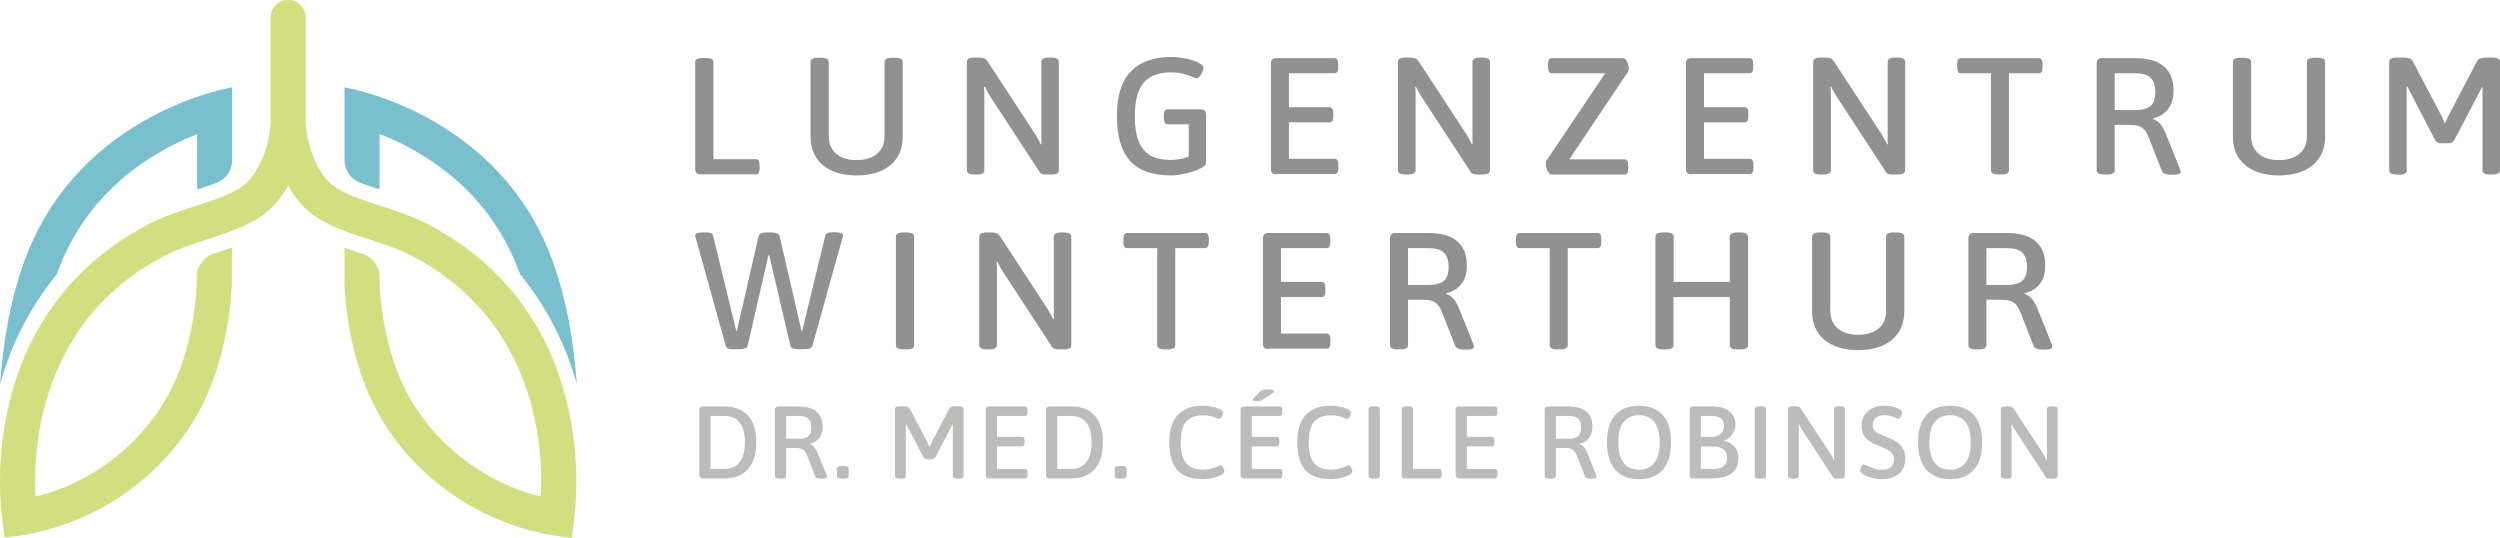 <?xml version="1.0" encoding="UTF-8"?> <svg xmlns="http://www.w3.org/2000/svg" id="Ebene_1" version="1.1" viewBox="0 0 1385.34 297.91"><defs><style> .st0 { fill: #79bfce; } .st1 { fill: #bcbcbb; } .st2 { fill: #929191; } .st3 { fill: #d2de7f; } </style></defs><g><path class="st2" d="M388.24,96.6c-2,0-3-1-3-3v-59.2c0-.7.3-1.3,1-1.7s1.7-.6,3.2-.6h1.5c1.6,0,2.7.2,3.4.6.6.4,1,1,1,1.7v53.8h23.6c1.3,0,2,1.1,2,3.3v1.8c0,2.2-.7,3.3-2,3.3,0,0-30.7,0-30.7,0Z"></path><path class="st2" d="M474.64,97.2c-7.9,0-14.1-1.9-18.7-5.7-4.5-3.8-6.8-9.1-6.8-15.8v-41.4c0-.7.3-1.3,1-1.7s1.8-.6,3.3-.6h1.4c1.6,0,2.7.2,3.4.6.6.4,1,1,1,1.7v41.1c0,4.2,1.4,7.4,4.1,9.8,2.8,2.4,6.5,3.5,11.3,3.5s8.6-1.2,11.4-3.5c2.8-2.4,4.1-5.6,4.1-9.8v-41.1c0-.7.3-1.3,1-1.7s1.8-.6,3.3-.6h1.4c1.6,0,2.7.2,3.4.6.6.4,1,1,1,1.7v41.4c0,6.7-2.3,11.9-6.8,15.8-4.6,3.8-10.8,5.7-18.8,5.7h0Z"></path><path class="st2" d="M539.94,96.7c-1.5,0-2.5-.2-3.2-.6s-1-1-1-1.7v-60.2c0-.7.3-1.3,1-1.7s1.7-.6,3.2-.6h2.6c.8,0,1.5.1,2,.2.6.1,1,.3,1.5.6.4.3.8.7,1.2,1.3l26.3,40.2c.6.9,1.2,1.9,1.7,2.9.6,1,1,2,1.5,2.9l.4-.1c-.1-1-.1-2.1-.1-3v-42.7c0-.7.3-1.3,1-1.7s1.7-.6,3.2-.6h1.2c1.5,0,2.6.2,3.3.6.6.4,1,1,1,1.7v60.2c0,.7-.3,1.3-1,1.7-.6.4-1.7.6-3.3.6h-2.5c-.7,0-1.3,0-1.8-.1s-1-.3-1.3-.5c-.4-.2-.7-.6-.9-1l-27-41.3c-.6-.9-1.2-1.9-1.7-2.8-.5-1-1-1.9-1.5-2.9l-.5.1c.1,1,.2,2.1.2,3v43.2c0,.7-.3,1.3-1,1.7-.6.4-1.7.6-3.3.6h-1.2Z"></path><path class="st2" d="M648.74,97.2c-10.2,0-17.7-2.7-22.5-8s-7.3-13.6-7.3-24.9,2.5-19.2,7.6-24.6,12.5-8.1,22.4-8.1c1.6,0,3.1.1,4.6.3s2.9.4,4.3.7c1.4.3,2.7.7,3.8,1.1,1.2.4,2.2.8,3,1.3.7.4,1.2.9,1.7,1.3.4.4.6.9.6,1.3s-.1,1-.4,1.6c-.2.6-.6,1.3-.9,1.9-.4.6-.8,1.2-1.2,1.6s-.9.6-1.3.6c-.5,0-1.1-.2-1.9-.5s-1.7-.7-2.9-1.1c-1.1-.4-2.5-.8-4-1.1-1.6-.3-3.4-.5-5.5-.5-6.8,0-11.8,1.9-15.1,5.8s-4.9,10-4.9,18.4c0,5.7.7,10.3,2.1,13.9,1.4,3.6,3.6,6.2,6.5,7.9,2.9,1.7,6.6,2.5,11,2.5,1.7,0,3.3-.1,4.9-.4,1.6-.2,3.1-.6,4.4-1.1s2.3-1,3-1.5l-2,5.4v-22.1h-11.7c-1.4,0-2.1-1.1-2.1-3.3v-1.7c0-2.2.7-3.3,2.1-3.3h18.3c2,0,3,1,3,3v25.8c0,.9-.2,1.6-.5,2.1s-.9.9-1.6,1.3c-1.5.9-3.2,1.6-5.1,2.2s-3.9,1.1-6.1,1.5c-1.7.5-3.9.7-6.3.7h0Z"></path><path class="st2" d="M707.24,96.6c-2,0-3-1-3-3v-58.4c0-2,1-3,3-3h32.2c1.4,0,2.1,1.1,2.1,3.3v1.8c0,2.2-.7,3.3-2.1,3.3h-25.2v18.8h22.5c1.4,0,2.1,1.1,2.1,3.3v1.8c0,2.2-.7,3.3-2.1,3.3h-22.5v20.2h25.3c1.4,0,2.1,1.1,2.1,3.3v1.8c0,2.2-.7,3.3-2.1,3.3h-32.3v.2h0Z"></path><path class="st2" d="M778.84,96.7c-1.5,0-2.5-.2-3.2-.6s-1-1-1-1.7v-60.2c0-.7.3-1.3,1-1.7s1.7-.6,3.2-.6h2.6c.8,0,1.5.1,2,.2.6.1,1,.3,1.5.6.4.3.8.7,1.2,1.3l26.3,40.2c.6.9,1.2,1.9,1.7,2.9.6,1,1,2,1.5,2.9l.4-.1c-.1-1-.1-2.1-.1-3v-42.7c0-.7.3-1.3,1-1.7s1.7-.6,3.2-.6h1.2c1.5,0,2.6.2,3.3.6.6.4,1,1,1,1.7v60.2c0,.7-.3,1.3-1,1.7-.6.4-1.7.6-3.3.6h-2.5c-.7,0-1.3,0-1.8-.1s-1-.3-1.3-.5c-.4-.2-.7-.6-.9-1l-27-41.3c-.6-.9-1.2-1.9-1.7-2.8-.5-1-1-1.9-1.5-2.9l-.4.1c.1,1,.2,2.1.2,3v43.2c0,.7-.3,1.3-1,1.7-.6.4-1.7.6-3.3.6h-1.3Z"></path><path class="st2" d="M859.64,96.6c-.4,0-.8-.2-1.2-.6s-.7-.9-1-1.5-.5-1.2-.6-1.9c-.2-.6-.2-1.2-.2-1.8v-1c0-.3.2-.7.5-1.1l34.9-51.9,2.3,3.8h-34.5c-1.3,0-2-1.1-2-3.3v-1.8c0-2.2.7-3.3,2-3.3h39.5c.5,0,.9.2,1.3.6.4.4.7.9,1,1.5.2.6.5,1.2.6,1.9.2.6.3,1.2.3,1.8,0,.4,0,.8-.1,1.1s-.2.6-.6,1.1l-34.8,51.9-2.2-3.8h35.3c1.4,0,2.1,1.1,2.1,3.3v1.8c0,2.2-.7,3.3-2.1,3.3h-40.5v-.1h0Z"></path><path class="st2" d="M937.24,96.6c-2,0-3-1-3-3v-58.4c0-2,1-3,3-3h32.2c1.4,0,2.1,1.1,2.1,3.3v1.8c0,2.2-.7,3.3-2.1,3.3h-25.2v18.8h22.5c1.4,0,2.1,1.1,2.1,3.3v1.8c0,2.2-.7,3.3-2.1,3.3h-22.5v20.2h25.3c1.4,0,2.1,1.1,2.1,3.3v1.8c0,2.2-.7,3.3-2.1,3.3h-32.3v.2h0Z"></path><path class="st2" d="M1008.94,96.7c-1.5,0-2.5-.2-3.2-.6s-1-1-1-1.7v-60.2c0-.7.3-1.3,1-1.7s1.7-.6,3.2-.6h2.6c.8,0,1.5.1,2,.2.6.1,1,.3,1.5.6.4.3.8.7,1.2,1.3l26.3,40.2c.6.9,1.2,1.9,1.7,2.9.6,1,1,2,1.5,2.9l.4-.1c-.1-1-.1-2.1-.1-3v-42.7c0-.7.3-1.3,1-1.7s1.7-.6,3.2-.6h1.2c1.5,0,2.6.2,3.3.6.6.4,1,1,1,1.7v60.2c0,.7-.3,1.3-1,1.7-.6.4-1.7.6-3.3.6h-2.5c-.7,0-1.3,0-1.8-.1s-1-.3-1.3-.5c-.4-.2-.7-.6-.9-1l-27-41.3c-.6-.9-1.2-1.9-1.7-2.8-.5-1-1-1.9-1.5-2.9l-.4.1c.1,1,.2,2.1.2,3v43.2c0,.7-.3,1.3-1,1.7-.6.4-1.7.6-3.3.6h-1.3Z"></path><path class="st2" d="M1107.44,96.7c-1.5,0-2.5-.2-3.2-.6-.6-.4-1-1-1-1.7v-53.8h-16.7c-1.3,0-2-1.1-2-3.3v-1.8c0-2.2.7-3.3,2-3.3h43.3c1.3,0,2,1.1,2,3.3v1.8c0,2.2-.7,3.3-2,3.3h-16.6v53.8c0,.7-.3,1.3-1,1.7-.6.4-1.7.6-3.1.6h-1.7Z"></path><path class="st2" d="M1166.04,96.7c-1.5,0-2.5-.2-3.2-.6s-1-1-1-1.7v-59.2c0-2,1-3,3-3h18.1c7.2,0,12.6,1.5,16.2,4.6s5.3,7.6,5.3,13.5c0,2.7-.4,5.1-1.3,7.2s-2.2,3.8-3.9,5.2c-1.7,1.4-3.8,2.3-6.2,2.9v.4c1.7.5,3.1,1.5,4.3,3.1s2.3,3.6,3.2,6l7.3,18.2c.2.4.3.7.4,1.1.1.3.1.6.1.8,0,.6-.3,1-1,1.2-.7.3-1.8.4-3.3.4h-1.7c-1,0-1.9-.2-2.7-.5-.7-.3-1.3-.8-1.6-1.4l-7.4-18.9c-.7-1.7-1.4-3-2.3-4s-2-1.7-3.3-2.2c-1.3-.4-3.1-.6-5.2-.6h-8v25.2c0,.7-.3,1.3-1,1.7-.6.4-1.8.6-3.4.6h-1.4ZM1171.84,61h11.3c4,0,6.9-.8,8.6-2.3,1.7-1.6,2.6-4.1,2.6-7.6,0-3.7-.9-6.3-2.6-8-1.7-1.7-4.6-2.5-8.6-2.5h-11.3v20.4Z"></path><path class="st2" d="M1262.84,97.2c-7.9,0-14.1-1.9-18.7-5.7-4.5-3.8-6.8-9.1-6.8-15.8v-41.4c0-.7.3-1.3,1-1.7s1.8-.6,3.3-.6h1.4c1.6,0,2.7.2,3.4.6.6.4,1,1,1,1.7v41.1c0,4.2,1.4,7.4,4.1,9.8,2.8,2.4,6.5,3.5,11.3,3.5s8.6-1.2,11.4-3.5c2.8-2.4,4.1-5.6,4.1-9.8v-41.1c0-.7.3-1.3,1-1.7s1.8-.6,3.3-.6h1.4c1.6,0,2.7.2,3.4.6.6.4,1,1,1,1.7v41.4c0,6.7-2.3,11.9-6.8,15.8-4.6,3.8-10.9,5.7-18.8,5.7h0Z"></path><path class="st2" d="M1328.14,96.7c-1.5,0-2.5-.2-3.2-.6s-1-1-1-1.7v-60.2c0-.7.3-1.3,1-1.7s1.7-.6,3.2-.6h3.7c1.4,0,2.5.2,3.4.5s1.5.8,1.8,1.6l15.3,29.1c.4.8.9,1.7,1.3,2.7.5,1,.8,1.9,1.1,2.8.3-.9.7-1.9,1.3-3s1-2,1.4-2.7l15.1-28.9c.4-.7,1-1.3,1.8-1.6s1.9-.5,3.2-.5h3.5c1.5,0,2.6.2,3.3.6.6.4,1,1,1,1.7v60.2c0,.7-.3,1.3-1,1.7-.6.4-1.7.6-3.3.6h-1.2c-1.5,0-2.5-.2-3.2-.6s-1-1-1-1.7v-46l-.4-.1c-.3.7-.6,1.4-1,2.1-.4.6-.7,1.3-1,2l-13.1,25c-.4.8-1,1.3-1.7,1.6-.7.3-1.7.4-2.9.4h-1.7c-1.3,0-2.3-.1-2.9-.4-.7-.3-1.3-.8-1.7-1.6l-13.2-25.5c-.3-.6-.6-1.3-1-1.9-.4-.7-.7-1.3-1-2l-.4.1v46.4c0,.7-.3,1.3-1,1.7-.6.4-1.7.6-3.3.6h-1.2v-.1h0Z"></path></g><g><path class="st2" d="M406.24,193.6c-1.2,0-2.1-.2-2.8-.5s-1.1-.8-1.3-1.6l-16.6-59.6c-.1-.2-.1-.5-.2-.7s-.1-.5-.1-.7c0-.5.3-.9,1-1.2.6-.3,1.6-.5,3-.5h1.8c1,0,1.9.1,2.7.3.8.2,1.2.7,1.4,1.4l12.8,52.8h.4l12-52.3c.2-.9.6-1.4,1.4-1.7.7-.3,1.7-.5,2.9-.5h2.9c1.2,0,2.2.2,3,.5s1.3.9,1.5,1.7l12.1,52.3h.4l12.8-52.8c.1-.7.6-1.1,1.3-1.4.7-.2,1.6-.4,2.6-.4h1.7c1.5,0,2.5.2,3.2.5s1,.7,1,1.2c0,.2,0,.5-.1.7s-.1.5-.2.7l-16.6,59.6c-.2.7-.6,1.3-1.3,1.6-.7.3-1.6.5-2.9.5h-3.8c-1.2,0-2.1-.2-2.9-.5s-1.2-.8-1.4-1.6l-11.7-50h-.4l-11.5,50c-.1.7-.6,1.3-1.4,1.6s-1.8.5-2.9.5h-3.8v.1Z"></path><path class="st2" d="M500.64,193.6c-1.5,0-2.5-.2-3.2-.6s-1-1-1-1.7v-60.2c0-.7.3-1.3,1-1.7s1.7-.6,3.2-.6h1.5c1.6,0,2.7.2,3.4.6.6.4,1,1,1,1.7v60.2c0,.7-.3,1.3-1,1.7-.6.4-1.8.6-3.4.6h-1.5Z"></path><path class="st2" d="M546.84,193.6c-1.5,0-2.5-.2-3.2-.6s-1-1-1-1.7v-60.2c0-.7.3-1.3,1-1.7s1.7-.6,3.2-.6h2.6c.8,0,1.5.1,2,.2.6.1,1,.3,1.5.6.4.3.8.7,1.2,1.3l26.3,40.2c.6.9,1.2,1.9,1.7,2.9.6,1,1,2,1.5,2.9l.4-.1c-.1-1-.1-2.1-.1-3v-42.7c0-.7.3-1.3,1-1.7s1.7-.6,3.2-.6h1.2c1.5,0,2.6.2,3.3.6.6.4,1,1,1,1.7v60.2c0,.7-.3,1.3-1,1.7-.6.4-1.7.6-3.3.6h-2.5c-.7,0-1.3,0-1.8-.1s-1-.3-1.3-.5c-.4-.2-.7-.6-.9-1l-27-41.3c-.6-.9-1.2-1.9-1.7-2.8-.5-1-1-1.9-1.5-2.9l-.4.1c.1,1,.2,2.1.2,3v43.2c0,.7-.3,1.3-1,1.7-.6.4-1.7.6-3.3.6h-1.3Z"></path><path class="st2" d="M645.44,193.6c-1.5,0-2.5-.2-3.2-.6-.6-.4-1-1-1-1.7v-53.8h-16.7c-1.3,0-2-1.1-2-3.3v-1.8c0-2.2.7-3.3,2-3.3h43.3c1.3,0,2,1.1,2,3.3v1.8c0,2.2-.7,3.3-2,3.3h-16.6v53.8c0,.7-.3,1.3-1,1.7-.6.4-1.7.6-3.1.6h-1.7Z"></path><path class="st2" d="M702.84,193.4c-2,0-3-1-3-3v-58.3c0-2,1-3,3-3h32.2c1.4,0,2.1,1.1,2.1,3.3v1.8c0,2.2-.7,3.3-2.1,3.3h-25.2v18.7h22.5c1.4,0,2.1,1.1,2.1,3.3v1.8c0,2.2-.7,3.3-2.1,3.3h-22.5v20.2h25.3c1.4,0,2.1,1.1,2.1,3.3v1.8c0,2.2-.7,3.3-2.1,3.3h-32.3v.2h0Z"></path><path class="st2" d="M774.44,193.6c-1.5,0-2.5-.2-3.2-.6s-1-1-1-1.7v-59.2c0-2,1-3,3-3h18.1c7.2,0,12.6,1.5,16.2,4.6,3.6,3.1,5.3,7.6,5.3,13.5,0,2.7-.4,5.1-1.3,7.2-.9,2.1-2.2,3.8-3.9,5.2s-3.8,2.3-6.2,2.9v.4c1.7.5,3.1,1.5,4.3,3.1s2.3,3.6,3.2,6l7.3,18.2c.2.4.3.7.4,1.1.1.3.1.6.1.8,0,.6-.3,1-1,1.2-.7.3-1.8.4-3.3.4h-1.7c-1,0-1.9-.2-2.7-.5-.7-.3-1.3-.8-1.6-1.4l-7.4-18.9c-.7-1.7-1.4-3-2.3-4-.9-1-2-1.7-3.3-2.2-1.3-.4-3.1-.6-5.2-.6h-8v25.2c0,.7-.3,1.3-1,1.7-.6.4-1.8.6-3.4.6h-1.4,0ZM780.24,157.9h11.3c4,0,6.9-.8,8.6-2.3,1.7-1.6,2.6-4.1,2.6-7.6,0-3.7-.9-6.3-2.6-8-1.7-1.7-4.6-2.5-8.6-2.5h-11.3v20.4h0Z"></path><path class="st2" d="M862.94,193.6c-1.5,0-2.5-.2-3.2-.6-.6-.4-1-1-1-1.7v-53.8h-16.7c-1.3,0-2-1.1-2-3.3v-1.8c0-2.2.7-3.3,2-3.3h43.3c1.3,0,2,1.1,2,3.3v1.8c0,2.2-.7,3.3-2,3.3h-16.6v53.8c0,.7-.3,1.3-1,1.7-.6.4-1.7.6-3.1.6h-1.7Z"></path><path class="st2" d="M921.54,193.6c-1.5,0-2.5-.2-3.2-.6s-1-1-1-1.7v-60.2c0-.7.3-1.3,1-1.7s1.7-.6,3.2-.6h1.5c1.6,0,2.7.2,3.4.6.6.4,1,1,1,1.7v25.1h31.1v-25.1c0-.7.3-1.3,1-1.7s1.8-.6,3.3-.6h1.5c1.5,0,2.6.2,3.3.6.6.4,1,1,1,1.7v60.2c0,.7-.3,1.3-1,1.7-.6.4-1.7.6-3.3.6h-1.5c-1.5,0-2.6-.2-3.3-.6s-1-1-1-1.7v-26.7h-31.2v26.7c0,.7-.3,1.3-1,1.7-.6.4-1.8.6-3.4.6h-1.4,0Z"></path><path class="st2" d="M1029.64,194c-7.9,0-14.1-1.9-18.7-5.7-4.5-3.8-6.8-9.1-6.8-15.8v-41.4c0-.7.3-1.3,1-1.7s1.8-.6,3.3-.6h1.4c1.6,0,2.7.2,3.4.6.6.4,1,1,1,1.7v41.1c0,4.2,1.4,7.4,4.1,9.8,2.8,2.4,6.5,3.5,11.3,3.5s8.6-1.2,11.4-3.5c2.8-2.4,4.1-5.6,4.1-9.8v-41.1c0-.7.3-1.3,1-1.7s1.8-.6,3.3-.6h1.4c1.6,0,2.7.2,3.4.6.6.4,1,1,1,1.7v41.4c0,6.7-2.3,11.9-6.8,15.8-4.6,3.8-10.8,5.7-18.8,5.7h0Z"></path><path class="st2" d="M1094.94,193.6c-1.5,0-2.5-.2-3.2-.6s-1-1-1-1.7v-59.2c0-2,1-3,3-3h18.1c7.2,0,12.6,1.5,16.2,4.6s5.3,7.6,5.3,13.5c0,2.7-.4,5.1-1.3,7.2-.9,2.1-2.2,3.8-3.9,5.2-1.7,1.4-3.8,2.3-6.2,2.9v.4c1.7.5,3.1,1.5,4.3,3.1s2.3,3.6,3.2,6l7.3,18.2c.2.4.3.7.4,1.1.1.3.1.6.1.8,0,.6-.3,1-1,1.2-.7.3-1.8.4-3.3.4h-1.7c-1,0-1.9-.2-2.7-.5-.7-.3-1.3-.8-1.6-1.4l-7.4-18.9c-.7-1.7-1.4-3-2.3-4s-2-1.7-3.3-2.2c-1.3-.4-3.1-.6-5.2-.6h-8v25.2c0,.7-.3,1.3-1,1.7-.6.4-1.8.6-3.4.6h-1.4ZM1100.74,157.9h11.3c4,0,6.9-.8,8.6-2.3,1.7-1.6,2.6-4.1,2.6-7.6,0-3.7-.9-6.3-2.6-8s-4.6-2.5-8.6-2.5h-11.3v20.4h0Z"></path></g><path class="st0" d="M199.71,101.33c3.3,1.3,6.9,2.4,10.6,3.6v-30.71c5.6,2.2,11.8,5,18.3,8.61,12.4,6.9,23.41,15.31,32.61,25.01,11.4,12.01,20.11,26.01,26.11,41.81.3.8.61,1.5.9,2.3,14.41,17.71,25.2,38.41,31.41,61.02-1.6-22.9-5.6-47.61-14.11-70.22-30.71-81.03-114.64-94.33-114.64-94.33v40.12c0,5.7,3.5,10.81,8.8,12.8h.01Z"></path><path class="st0" d="M31.34,152.15c.3-.8.61-1.6.9-2.4,6-15.8,14.7-29.91,26.11-41.81,9.2-9.71,20.21-18.11,32.61-25.01,6.5-3.6,12.7-6.41,18.3-8.61v30.71c3.7-1.2,7.3-2.4,10.6-3.6,5.31-2,8.8-7.1,8.8-12.8v-40.22S44.75,61.82,14.14,142.95C5.64,165.56,1.64,190.36.03,213.27c6-22.71,16.91-43.42,31.31-61.12h0Z"></path><path class="st3" d="M314.94,226.38c-4.4-19.91-12.11-38.02-22.8-53.82-13.41-19.81-31.51-35.81-53.92-47.71-9.1-4.9-18.61-7.9-27.81-10.91-13.01-4.2-24.31-7.9-30.11-15.21-9.61-12.21-10.71-27.81-10.91-30.71V9.61c0-5.31-4.3-9.61-9.61-9.61h-.1c-5.4,0-9.71,4.3-9.71,9.71v58.32c-.1,2.91-1.3,18.5-10.91,30.71-5.8,7.41-17.1,11.01-30.11,15.21-9.2,3-18.61,6-27.81,10.91-22.41,11.91-40.51,27.91-53.92,47.71-10.71,15.8-18.4,33.81-22.8,53.82-7.51,33.71-3.2,60.92-3,62.02h-.1c.7,5.9,1.2,9.3,1.2,9.3,0,0,62.82-1.9,102.14-60.42,23.81-35.41,23.81-81.42,23.81-81.42v-18.71c-4.01,1.5-5.31,1.9-9.3,3.2l-.61.2c-5.7,1.81-9.5,7.1-9.5,13.11v2.3c0,1-.5,40.91-20.5,70.63-7.51,11.2-16.71,20.91-27.21,28.81-8.51,6.31-17.91,11.6-28.01,15.51-2.91,1.2-10,3.6-13.7,4.11-.5-10.1-.3-26.61,3.9-44.92,4.01-17.4,10.71-33.11,20.01-46.82,11.6-17,27.31-30.81,46.82-41.12,7.61-4.11,16.3-6.9,24.61-9.61,14.7-4.8,29.91-9.71,39.31-21.61,2.1-2.6,3.8-5.31,5.4-8,1.5,2.7,3.3,5.4,5.4,8,9.4,12.01,24.61,16.91,39.31,21.61,8.4,2.7,17,5.5,24.61,9.61,19.4,10.3,35.21,24.21,46.82,41.12,9.3,13.6,16.1,29.41,20.01,46.82,4.2,18.4,4.4,34.81,3.9,44.92-3.6-.5-10.71-2.91-13.7-4.11-10.1-4.01-19.5-9.2-28.01-15.51-10.5-7.9-19.71-17.51-27.21-28.81-20.01-29.71-20.5-69.63-20.5-70.63v-2.3c0-5.9-3.8-11.2-9.5-13.01h0c-4.01-1.3-5.9-1.9-9.91-3.4v18.81s0,46.02,23.81,81.42c39.31,58.42,102.14,60.42,102.14,60.42,0,0,.5-3.4,1.2-9.3h-.1c.2-1.3,4.5-28.51-3-62.22h0Z"></path><g><path class="st1" d="M389.42,265.12c-1.25,0-1.88-.63-1.88-1.88v-36.12c0-1.25.63-1.88,1.88-1.88h11.85c5.77,0,10.18,1.67,13.22,5.01,3.04,3.34,4.56,8.3,4.56,14.87s-1.52,11.45-4.56,14.87c-3.04,3.42-7.44,5.13-13.22,5.13h-11.85ZM393.75,259.88h7.52c3.76,0,6.62-1.25,8.57-3.76,1.96-2.51,2.93-6.17,2.93-11s-.98-8.52-2.93-10.97c-1.96-2.45-4.81-3.67-8.57-3.67h-7.52v29.4Z"></path><path class="st1" d="M432.04,265.24c-.91,0-1.58-.12-1.99-.37-.42-.25-.63-.6-.63-1.05v-36.69c0-1.25.63-1.88,1.88-1.88h11.22c4.48,0,7.82.95,10.03,2.85,2.2,1.9,3.3,4.69,3.3,8.37,0,1.67-.28,3.15-.83,4.44-.55,1.29-1.35,2.36-2.39,3.22-1.04.85-2.33,1.45-3.85,1.79v.23c1.03.3,1.91.95,2.65,1.94.74.99,1.4,2.22,1.97,3.7l4.5,11.28c.11.23.19.45.23.65.04.21.06.37.06.48,0,.34-.21.6-.63.77-.42.17-1.1.26-2.05.26h-1.08c-.65,0-1.2-.1-1.65-.28-.46-.19-.78-.47-.97-.85l-4.56-11.68c-.42-1.03-.89-1.85-1.42-2.48-.53-.63-1.22-1.07-2.05-1.34-.84-.27-1.9-.4-3.19-.4h-4.96v15.61c0,.46-.2.81-.6,1.05-.4.25-1.09.37-2.08.37h-.91ZM435.63,243.13h7.01c2.47,0,4.24-.48,5.33-1.45,1.08-.97,1.62-2.53,1.62-4.7,0-2.28-.54-3.93-1.62-4.96-1.08-1.03-2.86-1.54-5.33-1.54h-7.01v12.65Z"></path><path class="st1" d="M466.5,265.24c-.91,0-1.59-.12-2.02-.37-.44-.25-.66-.6-.66-1.05v-4.16c0-.49.22-.85.66-1.08.44-.23,1.11-.34,2.02-.34h1.14c.95,0,1.63.11,2.05.34.42.23.63.59.63,1.08v4.16c0,.46-.21.81-.63,1.05-.42.25-1.1.37-2.05.37h-1.14Z"></path><path class="st1" d="M498.58,265.24c-.91,0-1.58-.12-1.99-.37-.42-.25-.63-.6-.63-1.05v-37.26c0-.46.21-.81.63-1.05.42-.25,1.08-.37,1.99-.37h2.28c.87,0,1.58.1,2.11.28.53.19.91.51,1.14.97l9.46,18c.27.49.54,1.05.83,1.68.28.63.5,1.21.66,1.74.19-.57.46-1.19.8-1.85.34-.66.63-1.22.85-1.68l9.34-17.89c.27-.46.65-.78,1.14-.97.49-.19,1.16-.28,1.99-.28h2.16c.95,0,1.62.12,2.02.37.4.25.6.6.6,1.05v37.26c0,.46-.2.81-.6,1.05-.4.25-1.07.37-2.02.37h-.74c-.91,0-1.58-.12-1.99-.37-.42-.25-.63-.6-.63-1.05v-28.54l-.23-.06c-.19.46-.4.88-.63,1.28s-.44.81-.63,1.23l-8.09,15.5c-.27.49-.61.83-1.03,1-.42.17-1.03.26-1.82.26h-1.03c-.8,0-1.41-.09-1.82-.26-.42-.17-.78-.5-1.08-1l-8.2-15.78c-.19-.38-.4-.78-.63-1.2-.23-.42-.44-.84-.63-1.25l-.23.06v28.77c0,.46-.2.81-.6,1.05-.4.25-1.07.37-2.02.37h-.74Z"></path><path class="st1" d="M548.14,265.12c-1.25,0-1.88-.63-1.88-1.88v-36.12c0-1.25.63-1.88,1.88-1.88h19.94c.87,0,1.31.68,1.31,2.05v1.14c0,1.37-.44,2.05-1.31,2.05h-15.61v11.62h13.96c.87,0,1.31.68,1.31,2.05v1.14c0,1.37-.44,2.05-1.31,2.05h-13.96v12.53h15.67c.87,0,1.31.68,1.31,2.05v1.14c0,1.37-.44,2.05-1.31,2.05h-20Z"></path><path class="st1" d="M581.53,265.12c-1.25,0-1.88-.63-1.88-1.88v-36.12c0-1.25.63-1.88,1.88-1.88h11.85c5.77,0,10.18,1.67,13.22,5.01,3.04,3.34,4.56,8.3,4.56,14.87s-1.52,11.45-4.56,14.87c-3.04,3.42-7.44,5.13-13.22,5.13h-11.85ZM585.86,259.88h7.52c3.76,0,6.62-1.25,8.57-3.76,1.96-2.51,2.93-6.17,2.93-11s-.98-8.52-2.93-10.97c-1.96-2.45-4.81-3.67-8.57-3.67h-7.52v29.4Z"></path><path class="st1" d="M620.44,265.24c-.91,0-1.59-.12-2.02-.37-.44-.25-.66-.6-.66-1.05v-4.16c0-.49.22-.85.66-1.08.44-.23,1.11-.34,2.02-.34h1.14c.95,0,1.63.11,2.05.34.42.23.63.59.63,1.08v4.16c0,.46-.21.81-.63,1.05-.42.25-1.1.37-2.05.37h-1.14Z"></path><path class="st1" d="M666.41,265.52c-6.31,0-10.96-1.65-13.96-4.96-3-3.3-4.5-8.45-4.5-15.44s1.57-11.88,4.7-15.24c3.13-3.36,7.76-5.04,13.87-5.04,1.29,0,2.55.1,3.79.28,1.23.19,2.37.44,3.42.74,1.04.3,1.91.67,2.59,1.08.42.27.76.53,1.03.8.27.27.4.53.4.8s-.07.6-.2,1c-.13.4-.29.8-.48,1.2-.19.4-.41.72-.66.97s-.5.37-.77.37c-.34,0-.89-.17-1.65-.51-.76-.34-1.75-.66-2.96-.97-1.22-.3-2.7-.46-4.44-.46-2.81,0-5.13.52-6.95,1.57-1.82,1.05-3.18,2.68-4.07,4.9-.89,2.22-1.34,5.08-1.34,8.57s.44,6.24,1.31,8.46c.87,2.22,2.22,3.88,4.04,4.99,1.82,1.1,4.1,1.65,6.84,1.65,1.44,0,2.73-.13,3.87-.4,1.14-.27,2.14-.55,2.99-.85.85-.3,1.55-.59,2.08-.85.53-.27.91-.4,1.14-.4.27,0,.52.14.77.43.25.28.46.62.66,1,.19.38.32.76.4,1.14.08.38.11.65.11.8,0,.46-.16.84-.48,1.14-.32.3-.81.65-1.45,1.03-.76.42-1.67.79-2.73,1.11-1.06.32-2.22.59-3.48.8-1.25.21-2.55.31-3.87.31Z"></path><path class="st1" d="M689.32,265.12c-1.25,0-1.88-.63-1.88-1.88v-36.12c0-1.25.63-1.88,1.88-1.88h19.94c.87,0,1.31.68,1.31,2.05v1.14c0,1.37-.44,2.05-1.31,2.05h-15.61v11.62h13.96c.87,0,1.31.68,1.31,2.05v1.14c0,1.37-.44,2.05-1.31,2.05h-13.96v12.53h15.67c.87,0,1.31.68,1.31,2.05v1.14c0,1.37-.44,2.05-1.31,2.05h-20ZM695.93,222.34c-.53,0-.94-.07-1.23-.2-.28-.13-.43-.31-.43-.54,0-.15.05-.32.14-.51.09-.19.28-.4.54-.63l3.08-3.3c.49-.57,1.06-.95,1.71-1.14.65-.19,1.56-.28,2.73-.28,1.03,0,1.84.08,2.45.23.61.15.91.42.91.8,0,.27-.13.55-.4.85-.27.3-.84.74-1.71,1.31l-3.65,2.22c-.72.49-1.35.82-1.88.97-.53.15-1.29.23-2.28.23Z"></path><path class="st1" d="M737.34,265.52c-6.31,0-10.96-1.65-13.96-4.96-3-3.3-4.5-8.45-4.5-15.44s1.57-11.88,4.7-15.24c3.13-3.36,7.76-5.04,13.87-5.04,1.29,0,2.55.1,3.79.28,1.23.19,2.37.44,3.42.74,1.04.3,1.91.67,2.59,1.08.42.27.76.53,1.03.8.27.27.4.53.4.8s-.07.6-.2,1c-.13.4-.29.8-.48,1.2-.19.4-.41.72-.66.97s-.5.37-.77.37c-.34,0-.89-.17-1.65-.51-.76-.34-1.75-.66-2.96-.97-1.22-.3-2.7-.46-4.44-.46-2.81,0-5.13.52-6.95,1.57-1.82,1.05-3.18,2.68-4.07,4.9-.89,2.22-1.34,5.08-1.34,8.57s.44,6.24,1.31,8.46c.87,2.22,2.22,3.88,4.04,4.99,1.82,1.1,4.1,1.65,6.84,1.65,1.44,0,2.73-.13,3.87-.4,1.14-.27,2.14-.55,2.99-.85.85-.3,1.55-.59,2.08-.85.53-.27.91-.4,1.14-.4.27,0,.52.14.77.43.25.28.46.62.66,1,.19.38.32.76.4,1.14.08.38.11.65.11.8,0,.46-.16.84-.48,1.14-.32.3-.81.65-1.45,1.03-.76.42-1.67.79-2.73,1.11-1.06.32-2.22.59-3.48.8-1.25.21-2.55.31-3.87.31Z"></path><path class="st1" d="M760.99,265.24c-.91,0-1.58-.12-1.99-.37-.42-.25-.63-.6-.63-1.05v-37.26c0-.46.21-.81.63-1.05.42-.25,1.08-.37,1.99-.37h.91c.99,0,1.68.12,2.08.37.4.25.6.6.6,1.05v37.26c0,.46-.2.81-.6,1.05-.4.25-1.09.37-2.08.37h-.91Z"></path><path class="st1" d="M778.65,265.12c-1.25,0-1.88-.63-1.88-1.88v-36.69c0-.46.21-.81.63-1.05.42-.25,1.08-.37,1.99-.37h.91c.99,0,1.68.12,2.08.37.4.25.6.6.6,1.05v33.33h14.64c.84,0,1.25.68,1.25,2.05v1.14c0,1.37-.42,2.05-1.25,2.05h-18.97Z"></path><path class="st1" d="M808.5,265.12c-1.25,0-1.88-.63-1.88-1.88v-36.12c0-1.25.63-1.88,1.88-1.88h19.94c.87,0,1.31.68,1.31,2.05v1.14c0,1.37-.44,2.05-1.31,2.05h-15.61v11.62h13.96c.87,0,1.31.68,1.31,2.05v1.14c0,1.37-.44,2.05-1.31,2.05h-13.96v12.53h15.67c.87,0,1.31.68,1.31,2.05v1.14c0,1.37-.44,2.05-1.31,2.05h-20Z"></path><path class="st1" d="M858.58,265.24c-.91,0-1.58-.12-1.99-.37-.42-.25-.63-.6-.63-1.05v-36.69c0-1.25.63-1.88,1.88-1.88h11.22c4.48,0,7.82.95,10.03,2.85,2.2,1.9,3.3,4.69,3.3,8.37,0,1.67-.28,3.15-.83,4.44-.55,1.29-1.35,2.36-2.39,3.22-1.04.85-2.33,1.45-3.85,1.79v.23c1.03.3,1.91.95,2.65,1.94.74.99,1.4,2.22,1.97,3.7l4.5,11.28c.11.23.19.45.23.65.04.21.06.37.06.48,0,.34-.21.6-.63.77-.42.17-1.1.26-2.05.26h-1.08c-.65,0-1.2-.1-1.65-.28s-.78-.47-.97-.85l-4.56-11.68c-.42-1.03-.89-1.85-1.42-2.48-.53-.63-1.22-1.07-2.05-1.34-.84-.27-1.9-.4-3.19-.4h-4.96v15.61c0,.46-.2.81-.6,1.05-.4.25-1.09.37-2.08.37h-.91ZM862.17,243.13h7.01c2.47,0,4.24-.48,5.33-1.45,1.08-.97,1.62-2.53,1.62-4.7,0-2.28-.54-3.93-1.62-4.96-1.08-1.03-2.86-1.54-5.33-1.54h-7.01v12.65Z"></path><path class="st1" d="M908.2,265.52c-5.74,0-10.12-1.75-13.16-5.24-3.04-3.49-4.56-8.55-4.56-15.15s1.52-11.74,4.56-15.15c3.04-3.42,7.43-5.13,13.16-5.13s10.18,1.71,13.22,5.13c3.04,3.42,4.56,8.47,4.56,15.15s-1.52,11.66-4.56,15.15c-3.04,3.5-7.44,5.24-13.22,5.24ZM908.2,260.28c3.76,0,6.62-1.29,8.57-3.87,1.96-2.58,2.93-6.36,2.93-11.34s-.98-8.67-2.93-11.19c-1.96-2.53-4.81-3.79-8.57-3.79s-6.56,1.26-8.52,3.79c-1.96,2.53-2.93,6.26-2.93,11.19s.98,8.75,2.93,11.34c1.96,2.58,4.79,3.87,8.52,3.87Z"></path><path class="st1" d="M938.22,265.12c-1.25,0-1.88-.63-1.88-1.88v-36.12c0-1.25.63-1.88,1.88-1.88h10.48c2.96,0,5.39.43,7.29,1.28,1.9.85,3.32,2.03,4.27,3.53.95,1.5,1.42,3.26,1.42,5.27,0,1.29-.29,2.54-.88,3.76-.59,1.22-1.36,2.27-2.31,3.16-.95.89-1.98,1.49-3.08,1.79v.23c1.63.38,3.04,1.02,4.22,1.91,1.18.89,2.09,1.98,2.73,3.25.65,1.27.97,2.67.97,4.19,0,2.58-.56,4.73-1.68,6.44-1.12,1.71-2.77,2.98-4.96,3.82-2.18.84-4.87,1.25-8.06,1.25h-10.43ZM942.55,242.16h5.81c2.13,0,3.83-.59,5.1-1.77,1.27-1.18,1.91-2.6,1.91-4.27,0-1.94-.57-3.36-1.71-4.27-1.14-.91-2.96-1.37-5.47-1.37h-5.64v11.68ZM942.55,259.88h7.46c2.2,0,3.93-.56,5.18-1.68,1.25-1.12,1.88-2.67,1.88-4.64s-.67-3.49-2.02-4.56c-1.35-1.06-3.33-1.6-5.95-1.6h-6.55v12.48Z"></path><path class="st1" d="M975.02,265.24c-.91,0-1.58-.12-1.99-.37-.42-.25-.63-.6-.63-1.05v-37.26c0-.46.21-.81.63-1.05.42-.25,1.08-.37,1.99-.37h.91c.99,0,1.68.12,2.08.37.4.25.6.6.6,1.05v37.26c0,.46-.2.81-.6,1.05-.4.25-1.09.37-2.08.37h-.91Z"></path><path class="st1" d="M993.43,265.24c-.91,0-1.58-.12-1.99-.37-.42-.25-.63-.6-.63-1.05v-37.26c0-.46.21-.81.63-1.05.42-.25,1.08-.37,1.99-.37h1.6c.49,0,.91.04,1.25.11.34.08.65.21.91.4.27.19.51.46.74.8l16.29,24.9c.38.57.74,1.16,1.08,1.77s.65,1.22.91,1.82l.23-.06c-.04-.65-.07-1.27-.09-1.88-.02-.61-.03-1.33-.03-2.16v-24.27c0-.46.21-.81.63-1.05.42-.25,1.08-.37,1.99-.37h.74c.95,0,1.62.12,2.02.37.4.25.6.6.6,1.05v37.26c0,.46-.2.81-.6,1.05-.4.25-1.07.37-2.02.37h-1.54c-.42,0-.79-.03-1.11-.09-.32-.06-.6-.16-.83-.31-.23-.15-.42-.36-.57-.63l-16.75-25.58c-.38-.57-.73-1.15-1.05-1.74-.32-.59-.64-1.19-.94-1.79l-.23.06c.08.65.11,1.27.11,1.88v26.78c0,.46-.2.81-.6,1.05-.4.25-1.07.37-2.02.37h-.74Z"></path><path class="st1" d="M1043.05,265.52c-1.67,0-3.22-.15-4.64-.46-1.42-.3-2.65-.67-3.67-1.11-1.03-.44-1.86-.86-2.51-1.28-.38-.27-.71-.53-1-.8-.28-.27-.43-.57-.43-.91,0-.27.05-.6.14-1,.09-.4.23-.8.4-1.2.17-.4.36-.74.57-1.03.21-.28.43-.43.66-.43.38,0,1.04.25,1.99.74.95.49,2.14.99,3.56,1.48,1.42.49,2.99.74,4.7.74,1.48,0,2.72-.22,3.7-.66.99-.44,1.73-1.09,2.22-1.97.49-.87.74-1.97.74-3.3,0-1.06-.24-1.97-.71-2.71-.48-.74-1.13-1.39-1.97-1.94-.84-.55-1.77-1.03-2.79-1.45-1.03-.42-2.09-.85-3.19-1.31-1.14-.46-2.26-.96-3.36-1.51-1.1-.55-2.1-1.24-2.99-2.08-.89-.84-1.6-1.87-2.11-3.11-.51-1.23-.77-2.76-.77-4.59,0-1.67.32-3.17.97-4.5.65-1.33,1.56-2.47,2.73-3.42,1.18-.95,2.54-1.67,4.07-2.17,1.54-.49,3.2-.74,4.99-.74,1.03,0,2.07.1,3.13.28,1.06.19,2.05.45,2.96.77.91.32,1.69.69,2.34,1.11.34.19.63.42.85.68.23.27.34.51.34.74,0,.27-.05.61-.14,1.03-.1.42-.22.83-.37,1.22-.15.4-.34.74-.57,1.03-.23.28-.46.43-.68.43-.38,0-.95-.17-1.71-.51-.76-.34-1.65-.68-2.68-1.03-1.03-.34-2.2-.51-3.53-.51s-2.53.22-3.48.66c-.95.44-1.69,1.06-2.22,1.88-.53.82-.8,1.79-.8,2.93,0,1.29.34,2.33,1.03,3.11.68.78,1.59,1.41,2.71,1.88,1.12.48,2.33.98,3.62,1.51,1.22.49,2.45,1.04,3.7,1.62,1.25.59,2.41,1.33,3.48,2.22,1.06.89,1.91,1.99,2.54,3.3.63,1.31.94,2.95.94,4.93,0,1.86-.31,3.5-.94,4.93-.63,1.42-1.51,2.61-2.65,3.56-1.14.95-2.49,1.67-4.05,2.17-1.56.49-3.27.74-5.13.74Z"></path><path class="st1" d="M1080.59,265.52c-5.74,0-10.12-1.75-13.16-5.24-3.04-3.49-4.56-8.55-4.56-15.15s1.52-11.74,4.56-15.15c3.04-3.42,7.43-5.13,13.16-5.13s10.18,1.71,13.22,5.13c3.04,3.42,4.56,8.47,4.56,15.15s-1.52,11.66-4.56,15.15c-3.04,3.5-7.44,5.24-13.22,5.24ZM1080.59,260.28c3.76,0,6.62-1.29,8.57-3.87,1.96-2.58,2.93-6.36,2.93-11.34s-.98-8.67-2.93-11.19c-1.96-2.53-4.81-3.79-8.57-3.79s-6.56,1.26-8.52,3.79c-1.96,2.53-2.93,6.26-2.93,11.19s.98,8.75,2.93,11.34c1.96,2.58,4.79,3.87,8.52,3.87Z"></path><path class="st1" d="M1111.36,265.24c-.91,0-1.58-.12-1.99-.37-.42-.25-.63-.6-.63-1.05v-37.26c0-.46.21-.81.63-1.05.42-.25,1.08-.37,1.99-.37h1.6c.49,0,.91.04,1.25.11.34.08.65.21.91.4.27.19.51.46.74.8l16.29,24.9c.38.57.74,1.16,1.08,1.77s.65,1.22.91,1.82l.23-.06c-.04-.65-.07-1.27-.09-1.88-.02-.61-.03-1.33-.03-2.16v-24.27c0-.46.21-.81.63-1.05.42-.25,1.08-.37,1.99-.37h.74c.95,0,1.62.12,2.02.37.4.25.6.6.6,1.05v37.26c0,.46-.2.81-.6,1.05-.4.25-1.07.37-2.02.37h-1.54c-.42,0-.79-.03-1.11-.09-.32-.06-.6-.16-.83-.31-.23-.15-.42-.36-.57-.63l-16.75-25.58c-.38-.57-.73-1.15-1.05-1.74-.32-.59-.64-1.19-.94-1.79l-.23.06c.08.65.11,1.27.11,1.88v26.78c0,.46-.2.81-.6,1.05-.4.25-1.07.37-2.02.37h-.74Z"></path></g></svg> 